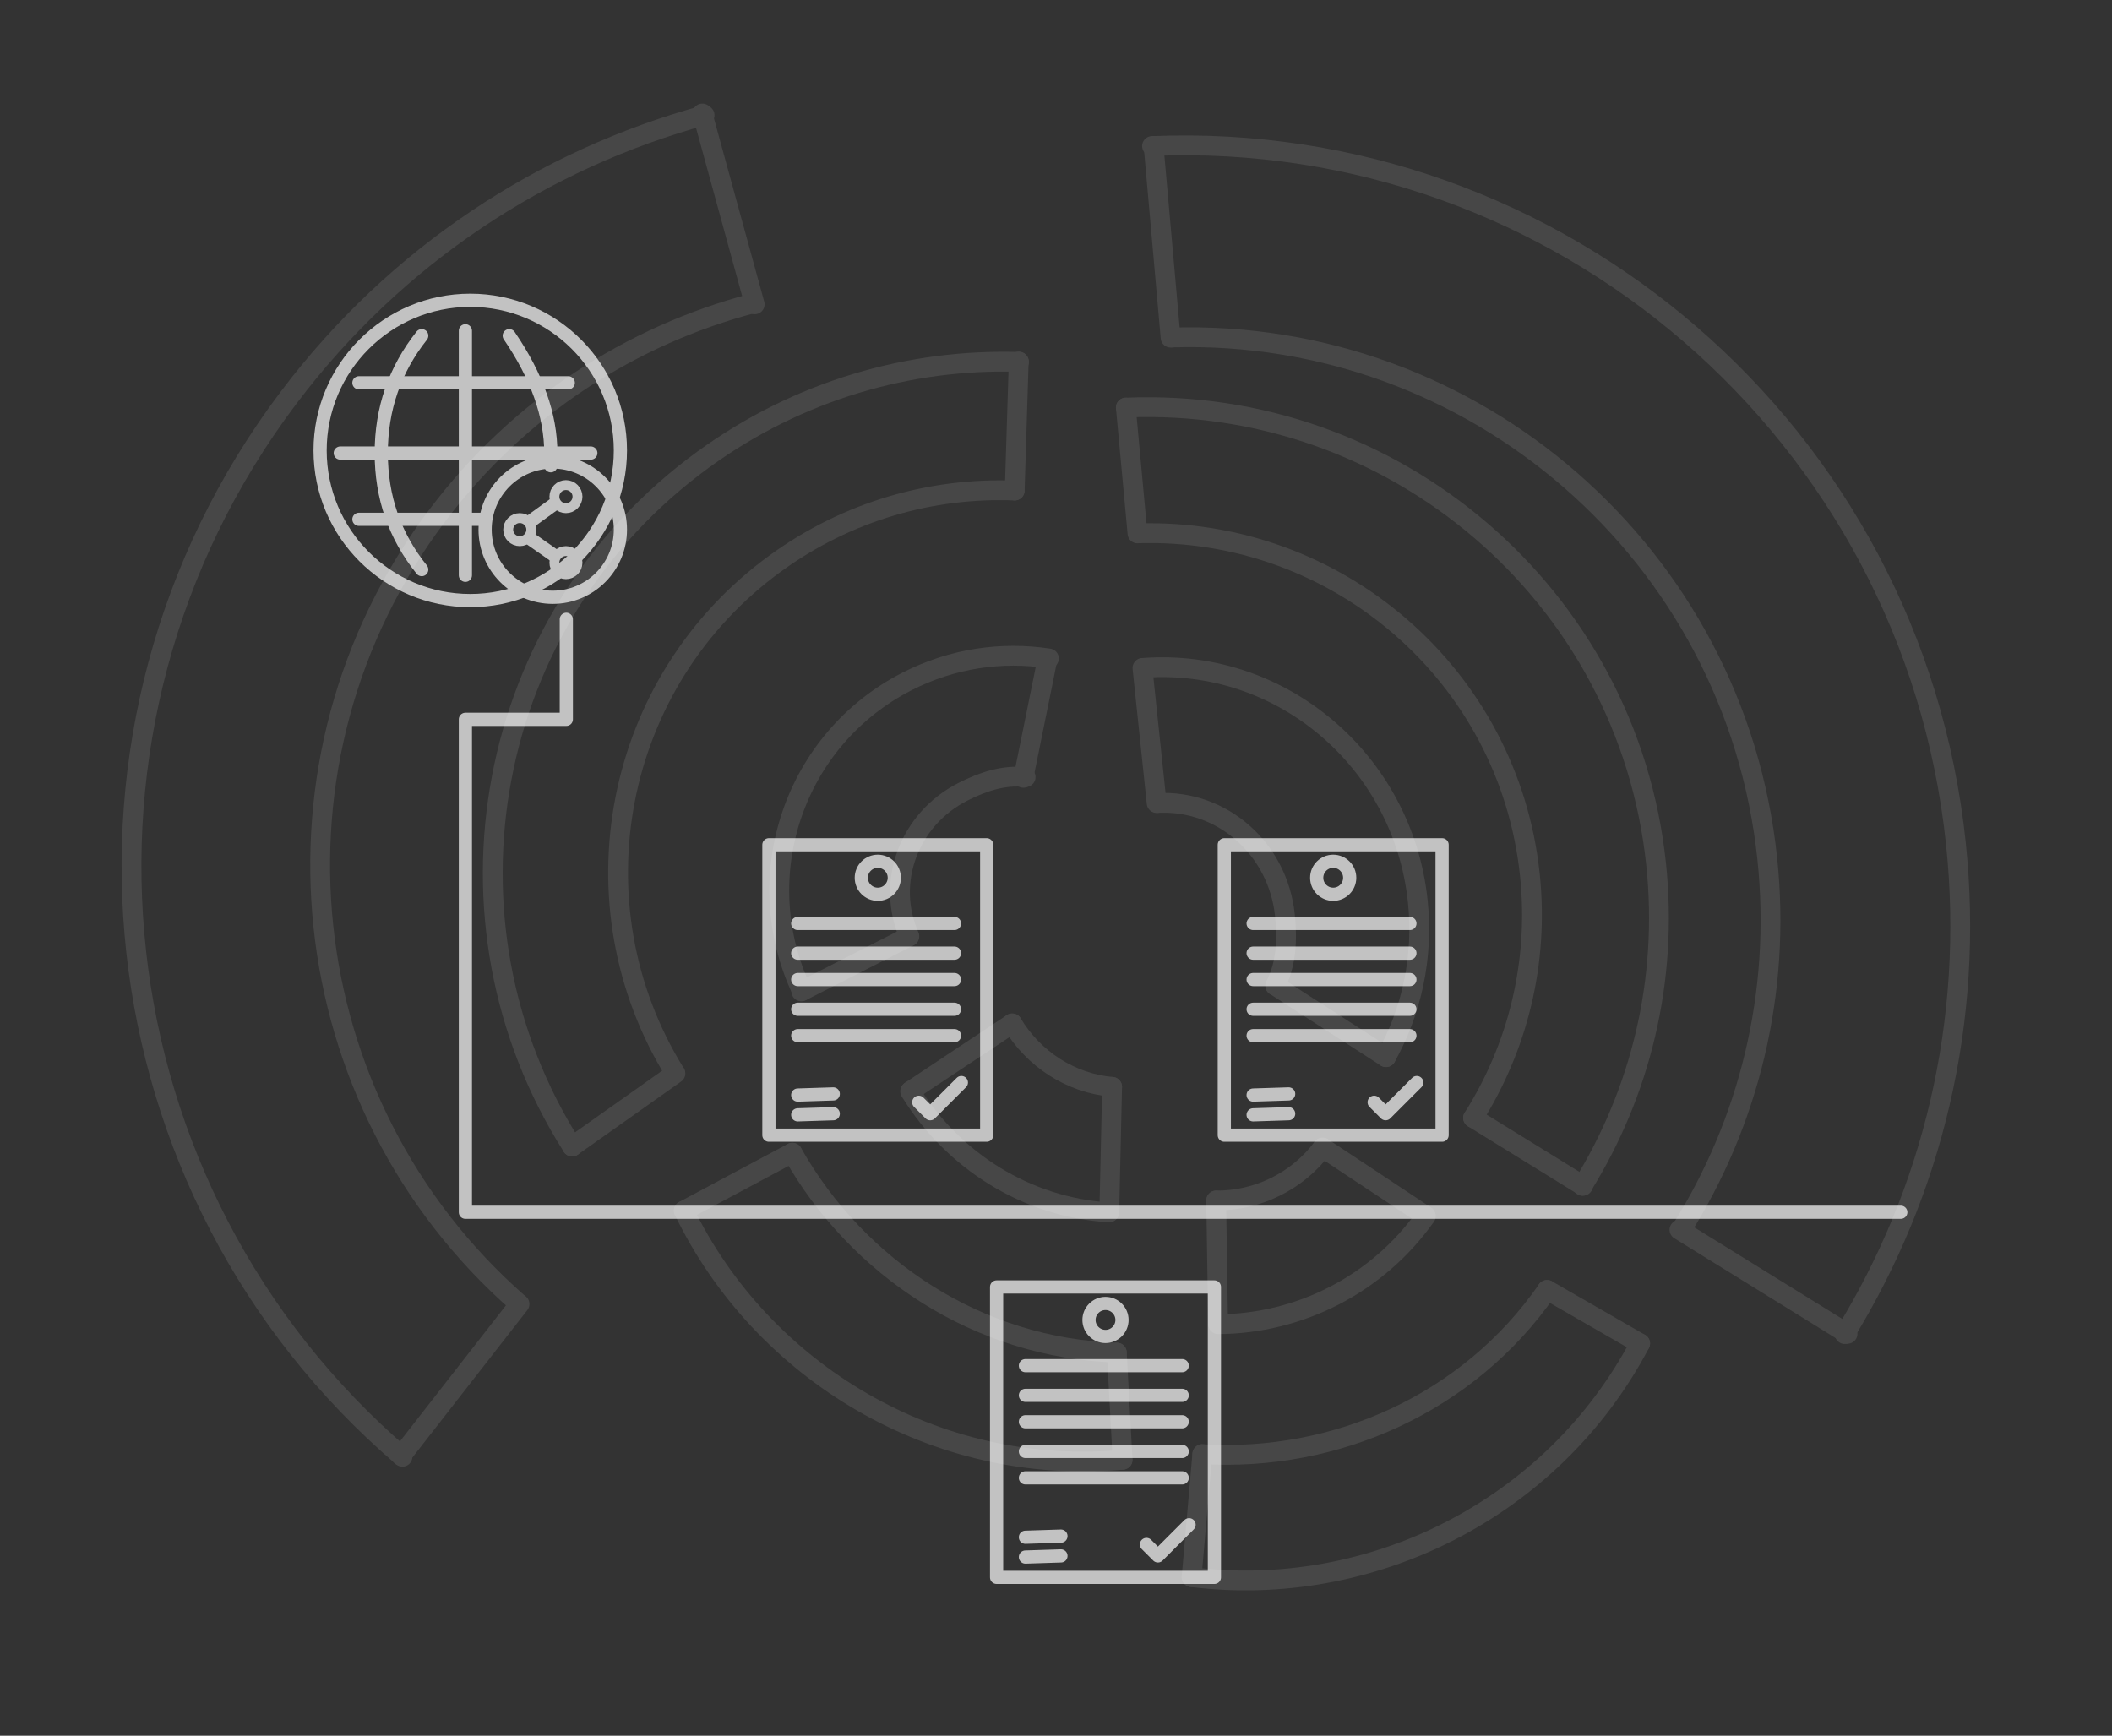 <?xml version="1.0" encoding="UTF-8"?> <svg xmlns="http://www.w3.org/2000/svg" xmlns:xlink="http://www.w3.org/1999/xlink" width="640px" height="526px" viewBox="0 0 640 526" version="1.1"><rect x="0" y="0" width="640" height="526" fill="#333333" stroke="none"/><title>20 - Deal Management Life Sciences illustration</title><g id="20---Deal-Management-Life-Sciences-illustration" stroke="none" stroke-width="1" fill="none" fill-rule="evenodd"><g id="Group-8" transform="translate(-83.341, -35.446)" opacity="0.1" stroke="#FFFFFF" stroke-linecap="round" stroke-linejoin="round" stroke-width="6"><g id="Group-14" transform="translate(350.841, 301.446) rotate(-6) translate(-350.841, -301.446) translate(26.341, 32.446)"><g id="Group-11" transform="translate(409, 214)"><path d="M61.48,125 C70.619,112.041 76,96.152 76,78.985 C76,36.13 42.467,1.242 0.639,9.09494702e-13" id="Oval"></path><path d="M30.379,99.955 C34.315,93.953 35.512,86.742 35.512,78.985 C35.512,58.756 20.272,42.184 0.639,41.157" id="Oval"></path><line x1="0.413" y1="41.157" x2="0.413" y2="5.84872066e-13" id="Path-54"></line><line x1="30.379" y1="99.955" x2="61.48" y2="125" id="Path-55"></line></g><g id="Group-11" transform="translate(336.631, 248.393) rotate(-111) translate(-336.631, -248.393) translate(301.846, 192.064)"><path d="M56.25,112.657 C64.634,101 69.569,86.709 69.569,71.267 C69.569,32.719 38.81,1.339 0.442,0.221" id="Oval"></path><path d="M27.425,90.052 C30.997,84.611 32.084,78.074 32.084,71.042 C32.084,52.703 18.252,37.681 0.435,36.749" id="Oval"></path><line x1="0.416" y1="36.646" x2="0.416" y2="5.20769445e-13" id="Path-54"></line><line x1="27.538" y1="89.343" x2="55.855" y2="111.83" id="Path-55"></line></g><g id="Group-12" transform="translate(254, 349)"><path d="M0,14.032 C18.397,65.064 67.34,102.202 124.345,103" id="Oval"></path><path d="M34.549,0 C50.626,37.045 84.696,64.927 126,70.516" id="Oval"></path><line x1="34.549" y1="0" x2="0" y2="14.032" id="Path-56"></line><line x1="124.345" y1="103" x2="126" y2="70.516" id="Path-57"></line></g><g id="Group-12" transform="translate(461.284, 456.928) rotate(-57) translate(-461.284, -456.928) translate(398.059, 405.433)"><path d="M9.09494702e-13,14.031 C18.463,65.058 67.581,102.193 124.79,102.991" id="Oval"></path><path d="M34.673,0 C50.807,37.042 84.999,64.921 126.451,70.509" id="Oval"></path><line x1="34.673" y1="0" x2="9.09494702e-13" y2="14.031" id="Path-56"></line><line x1="124.79" y1="102.991" x2="126.451" y2="70.509" id="Path-57"></line></g><g id="Group-10" transform="translate(326, 317)"><path d="M0,17.227 C10.711,39.549 31.406,55.873 56.071,60" id="Oval"></path><path d="M32.901,0 C38.228,11.409 48.581,19.853 61,22.282" id="Oval"></path><line x1="56.174" y1="59.979" x2="61" y2="22.282" id="Path-52"></line><line x1="0.206" y1="17.079" x2="32.901" y2="0" id="Path-53"></line></g><g id="Group-10" transform="translate(438.55, 394.564) rotate(-58) translate(-438.55, -394.564) translate(407.564, 364.995)"><path d="M9.09494702e-13,16.98 C10.881,38.981 31.907,55.071 56.965,59.139" id="Oval"></path><path d="M33.426,-9.09494702e-13 C38.837,11.245 49.355,19.568 61.973,21.962" id="Oval"></path><line x1="57.07" y1="59.118" x2="61.973" y2="21.962" id="Path-52"></line><line x1="0.209" y1="16.834" x2="33.426" y2="-9.09494702e-13" id="Path-53"></line></g><g id="Group-13" transform="translate(412, 135)"><path d="M113.628,249 C133.923,222.847 146,190.036 146,154.413 C146,72.265 81.778,5.069 0.656,9.09494702e-13" id="Oval"></path><path d="M82.805,225.059 C98.345,205.387 107.616,180.563 107.616,153.581 C107.616,92.656 60.348,42.737 0.375,38.28" id="Oval"></path><line x1="113.785" y1="249" x2="82.805" y2="225.059" id="Path-58"></line><line x1="0.179" y1="38.28" x2="0.656" y2="0" id="Path-59"></line></g><g id="Group-13" transform="translate(428, 57)"><path d="M171.963,380 C202.706,340.088 221,290.015 221,235.65 C221,110.283 123.717,7.736 0.831,0" id="Oval"></path><path d="M125.997,343.333 C149.595,313.317 163.673,275.439 163.673,234.267 C163.673,141.303 91.897,65.133 0.831,58.333" id="Oval"></path><line x1="172.812" y1="380" x2="125.455" y2="343.333" id="Path-58"></line><line x1="0.356" y1="58.333" x2="1.306" y2="0" id="Path-59"></line></g><g id="Group-13" transform="translate(210.519, 214.424) rotate(-137) translate(-210.519, -214.424) translate(99.748, 24.531)"><path d="M172.384,379.785 C203.202,339.896 221.541,289.85 221.541,235.516 C221.541,110.221 124.019,7.732 0.833,9.09494702e-13" id="Oval"></path><path d="M126.306,343.139 C149.961,313.139 164.074,275.283 164.074,234.134 C164.074,141.223 92.122,65.096 0.833,58.3" id="Oval"></path><line x1="173.235" y1="379.785" x2="125.762" y2="343.139" id="Path-58"></line><line x1="0.357" y1="58.3" x2="1.309" y2="4.54747351e-13" id="Path-59"></line></g><g id="Group-13" transform="translate(294.233, 215.29) rotate(-120) translate(-294.233, -215.29) translate(221.37, 90.635)"><path d="M113.415,249.31 C133.672,223.125 145.726,190.272 145.726,154.605 C145.726,72.354 81.625,5.076 0.654,0" id="Oval"></path><path d="M82.65,225.339 C98.161,205.642 107.415,180.788 107.415,153.772 C107.415,92.771 60.235,42.79 0.375,38.328" id="Oval"></path><line x1="113.571" y1="249.31" x2="82.65" y2="225.339" id="Path-58"></line><line x1="0.178" y1="38.328" x2="0.654" y2="0" id="Path-59"></line></g></g></g><g id="Group-25" opacity="0.7" transform="translate(87.384, 85.248)" stroke="#FFFFFF"><polyline id="Path-131" stroke-width="4" stroke-linecap="round" stroke-linejoin="round" points="84.228 102.424 84.228 132.739 53.644 132.739 53.644 282.111 488.616 282.111"></polyline><g id="Group-24" transform="translate(145.616, 170.752)" stroke-linecap="round" stroke-linejoin="round" stroke-width="4"><rect id="Rectangle" x="0" y="0" width="66" height="88"></rect><circle id="Oval" cx="33" cy="10" r="5"></circle><line x1="8.735" y1="23.846" x2="56.246" y2="23.846" id="Path-132"></line><line x1="8.735" y1="32.846" x2="56.246" y2="32.846" id="Path-132"></line><line x1="8.735" y1="40.846" x2="56.246" y2="40.846" id="Path-132"></line><line x1="8.735" y1="49.846" x2="56.246" y2="49.846" id="Path-132"></line><line x1="8.735" y1="57.846" x2="56.246" y2="57.846" id="Path-132"></line><line x1="8.735" y1="75.846" x2="19.5" y2="75.5" id="Path-132"></line><line x1="8.735" y1="81.846" x2="19.5" y2="81.5" id="Path-132"></line><polyline id="Path-133" points="45.411 78.029 48.882 81.5 58.328 72.054"></polyline></g><g id="Group-24" transform="translate(283.616, 170.752)" stroke-linecap="round" stroke-linejoin="round" stroke-width="4"><rect id="Rectangle" x="0" y="0" width="66" height="88"></rect><circle id="Oval" cx="33" cy="10" r="5"></circle><line x1="8.735" y1="23.846" x2="56.246" y2="23.846" id="Path-132"></line><line x1="8.735" y1="32.846" x2="56.246" y2="32.846" id="Path-132"></line><line x1="8.735" y1="40.846" x2="56.246" y2="40.846" id="Path-132"></line><line x1="8.735" y1="49.846" x2="56.246" y2="49.846" id="Path-132"></line><line x1="8.735" y1="57.846" x2="56.246" y2="57.846" id="Path-132"></line><line x1="8.735" y1="75.846" x2="19.5" y2="75.5" id="Path-132"></line><line x1="8.735" y1="81.846" x2="19.5" y2="81.5" id="Path-132"></line><polyline id="Path-133" points="45.411 78.029 48.882 81.5 58.328 72.054"></polyline></g><g id="Group-24" transform="translate(214.616, 304.752)" stroke-linecap="round" stroke-linejoin="round" stroke-width="4"><rect id="Rectangle" x="0" y="0" width="66" height="88"></rect><circle id="Oval" cx="33" cy="10" r="5"></circle><line x1="8.735" y1="23.846" x2="56.246" y2="23.846" id="Path-132"></line><line x1="8.735" y1="32.846" x2="56.246" y2="32.846" id="Path-132"></line><line x1="8.735" y1="40.846" x2="56.246" y2="40.846" id="Path-132"></line><line x1="8.735" y1="49.846" x2="56.246" y2="49.846" id="Path-132"></line><line x1="8.735" y1="57.846" x2="56.246" y2="57.846" id="Path-132"></line><line x1="8.735" y1="75.846" x2="19.5" y2="75.5" id="Path-132"></line><line x1="8.735" y1="81.846" x2="19.5" y2="81.5" id="Path-132"></line><polyline id="Path-133" points="45.411 78.029 48.882 81.5 58.328 72.054"></polyline></g><circle id="Oval" stroke-width="4" cx="80.116" cy="75.252" r="20.5"></circle><g id="Group-23" stroke-linecap="round" stroke-linejoin="round" stroke-width="4"><g transform="translate(9.616, 5.752)"><circle id="Oval" cx="45.5" cy="45.5" r="45.5"></circle><line x1="44.027" y1="9.24" x2="44.027" y2="83.341" id="Path-134"></line><line x1="11.761" y1="25.006" x2="75.204" y2="25.006" id="Path-135"></line><line x1="6.112" y1="46.291" x2="82.039" y2="46.291" id="Path-136"></line><line x1="11.761" y1="66.374" x2="49.833" y2="66.374" id="Path-137"></line><path d="M30.797,10.728 C22.619,21.047 18.53,32.902 18.53,46.291 C18.53,59.68 22.619,71.452 30.797,81.607" id="Path-138"></path><path d="M57.317,10.728 C65.715,23.037 69.914,34.892 69.914,46.291 C69.914,49.535 69.914,50.74 69.914,49.905" id="Path-139"></path></g></g><circle id="Oval" stroke-width="3" cx="84.116" cy="65.252" r="3.5"></circle><circle id="Oval" stroke-width="3" cx="70.116" cy="75.252" r="3.5"></circle><circle id="Oval" stroke-width="3" cx="84.116" cy="85.252" r="3.5"></circle><line x1="81.217" y1="83.547" x2="72.396" y2="77.382" id="Path-140" stroke-width="4"></line><line x1="72.777" y1="73.163" x2="81.217" y2="67.058" id="Path-141" stroke-width="4"></line></g></g></svg> 